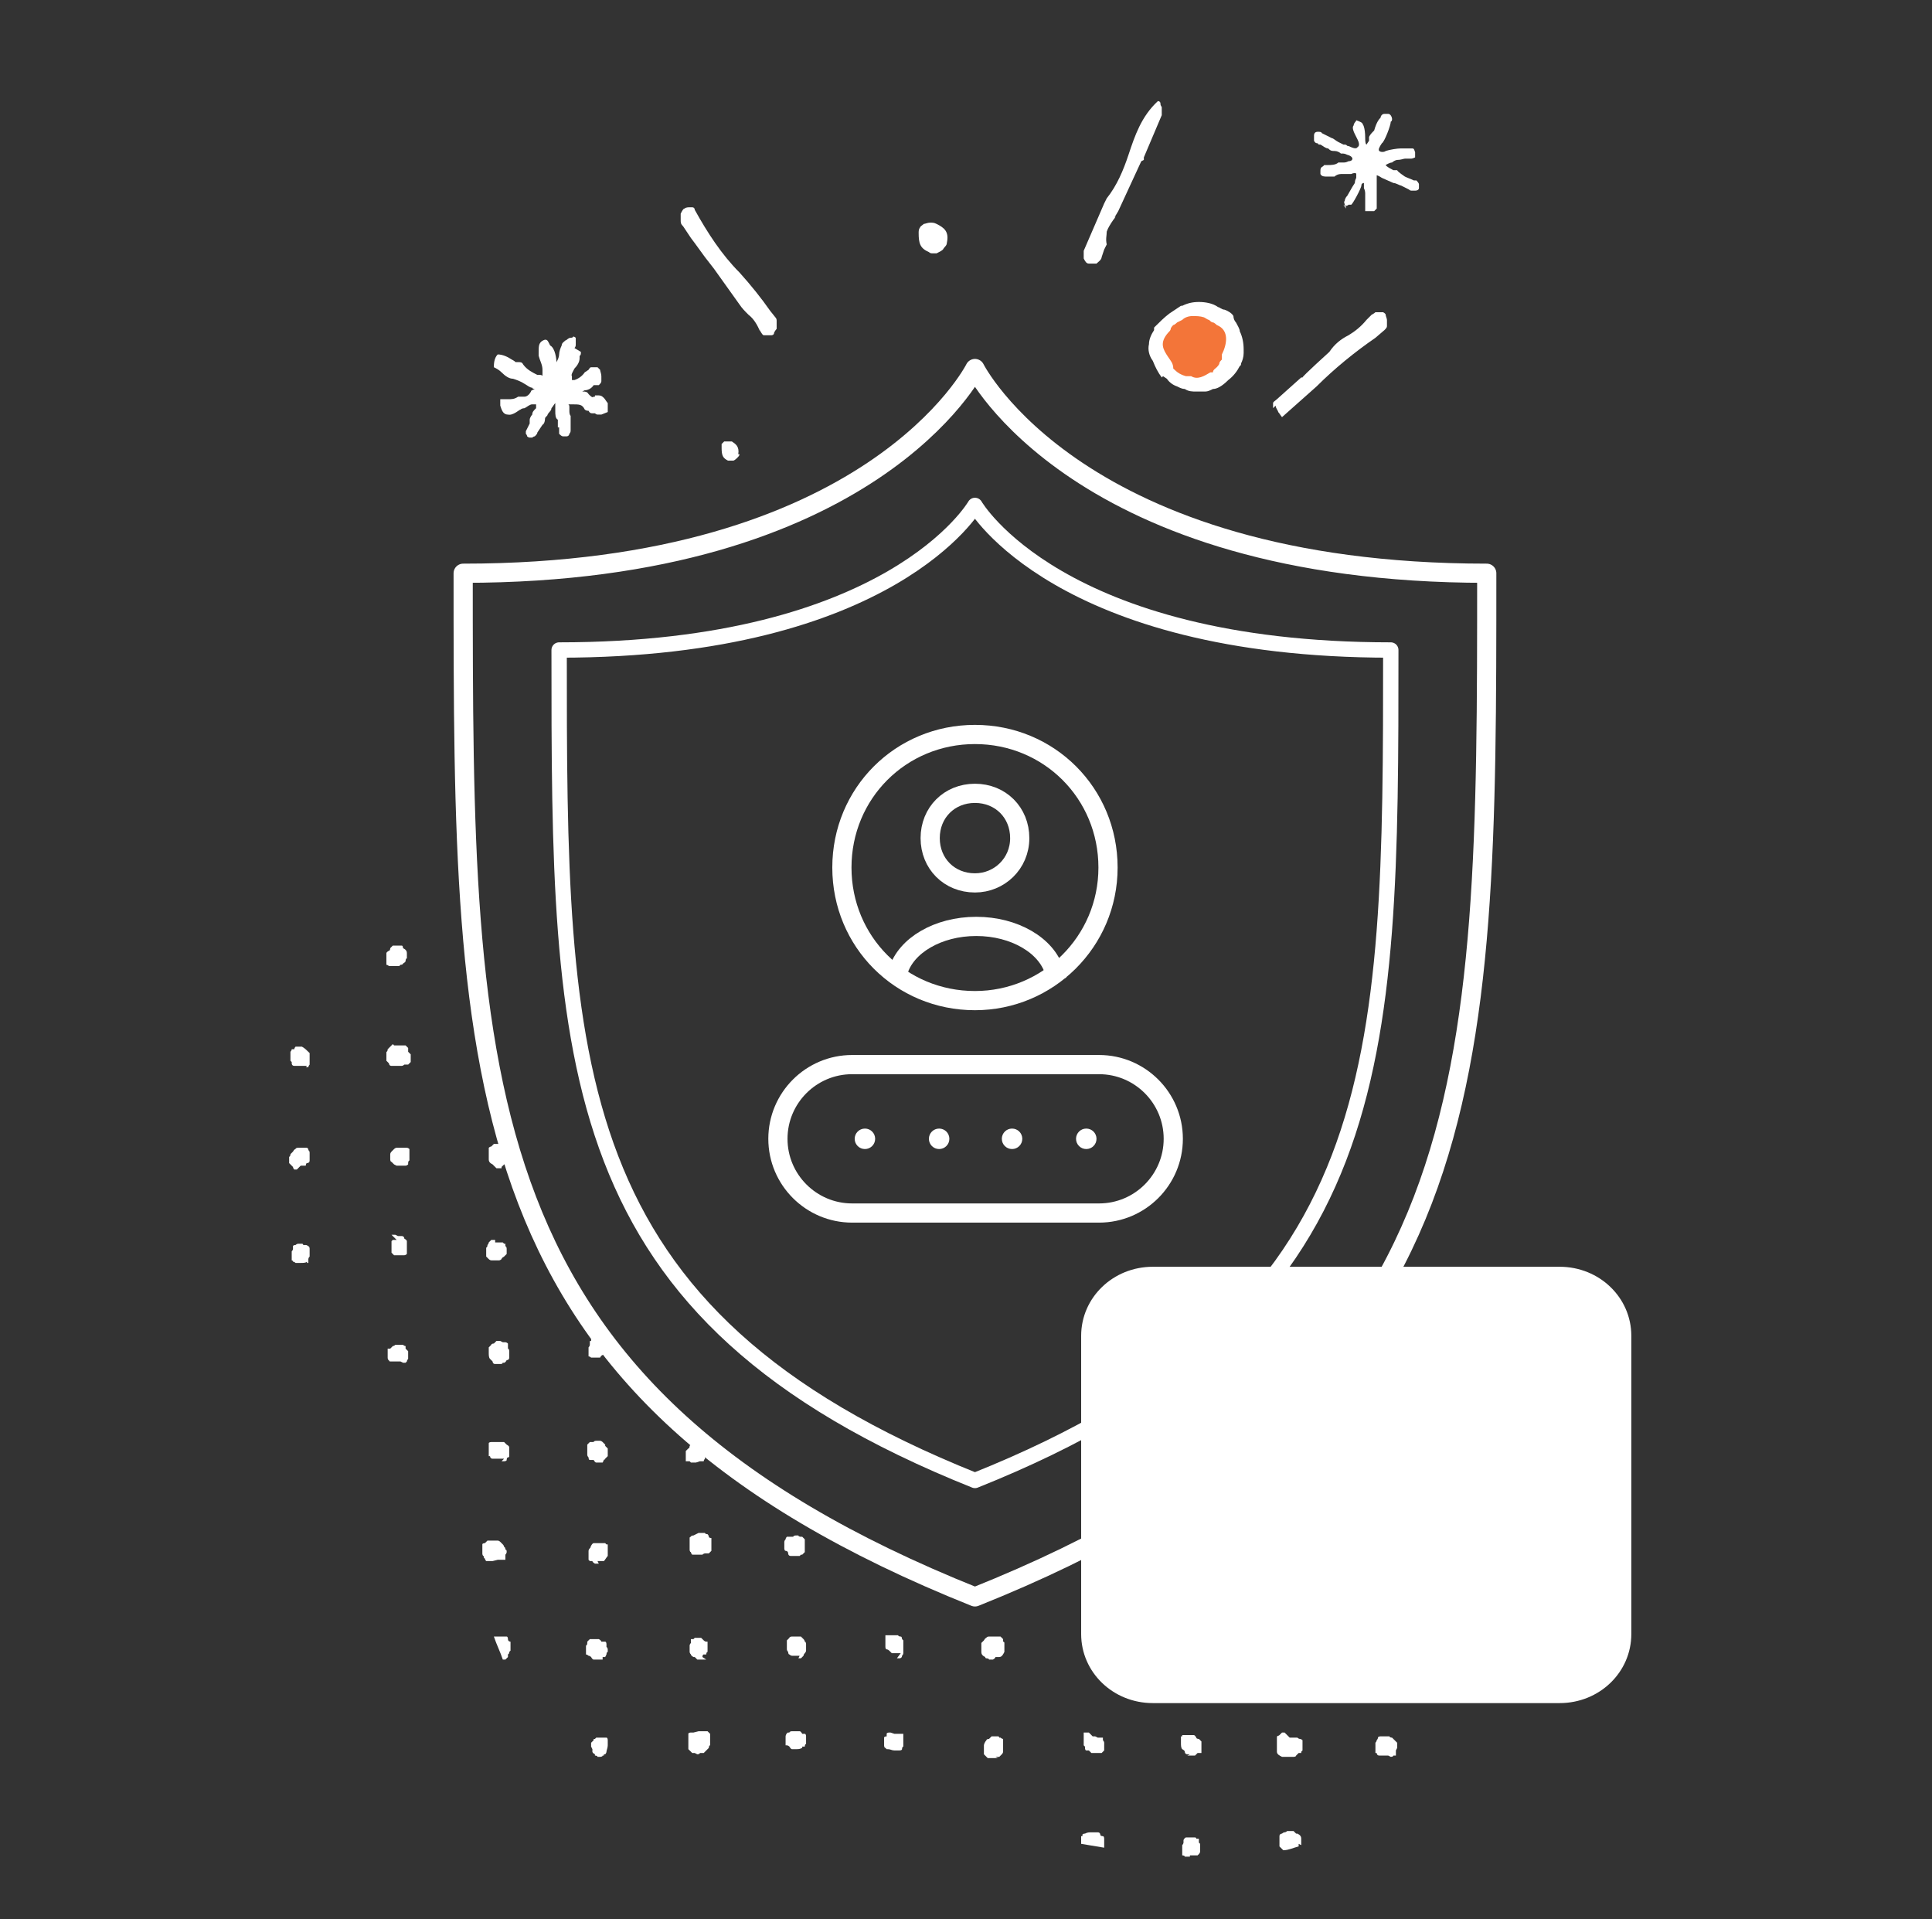 <?xml version="1.0" encoding="UTF-8"?>
<svg id="Layer_1" xmlns="http://www.w3.org/2000/svg" version="1.1" viewBox="0 0 151 150">
  <rect x="0" y="0" width="151" height="150" fill="#333333" stroke="none"/>
  <!-- Generator: Adobe Illustrator 29.8.1, SVG Export Plug-In . SVG Version: 2.1.1 Build 2)  -->
  <defs>
    <style>
      .st0 {
        stroke-linecap: square;
      }

      .st0, .st1, .st2 {
        fill: none;
        stroke: #fff;
        stroke-linejoin: round;
      }

      .st0, .st2 {
        stroke-width: 1.5px;
      }

      .st1 {
        stroke-width: 1.2px;
      }

      .st1, .st2 {
        stroke-linecap: round;
      }

      .st3 {
        fill: #fff;
      }

      .st4 {
        fill: #f37539;
      }
    </style>
  </defs>
  <path class="st3" d="M23.5,91.1c0,0,.2,0,.2,0,0,0,0,0,0,0,0,0,.1,0,.2,0,0,0,0-.2.1-.2,0,0,.2,0,.2-.2,0,0,0-.2,0-.2,0,0,0,0,0,0,0,0,0-.1,0-.2,0,0,0-.1,0-.2,0,0,0,0,0,0,0,0,0-.2-.1-.2,0,0,0,0,0,0,0,0,0,0,0-.1,0,0,0,0,0,0,0,0,0,0-.1-.1,0,0-.2,0-.2,0,0,0-.1,0-.2,0,0,0,0,0,0,0,0,0-.2,0-.3,0,0,0-.2,0-.2.1,0,0-.1,0-.2.2,0,0-.1.1-.2.2,0,0,0,.2-.1.2,0,0,0,.2,0,.3,0,0,0,.1,0,.1,0,0,0,0,0,0,0,0,0,0,0,.1,0,0,0,0,0,0,.1.1.2.2.3.3,0,0,0,0,0,0,0,0,0,.1.1.2,0,0,.1,0,.2,0,0,0,0,0,0,0Z"/>
  <path class="st3" d="M39.2,91.2c0,0,.1-.1.2-.2,0,0,0,0,0,0,0,0,.1,0,.1,0,0,0,.1-.1.1-.2,0,0,0,0,0,0,0,0,.1-.1.1-.2,0,0,0-.1,0-.2,0,0,0,0,0-.1,0,0,0-.1,0-.2,0,0,0,0,0,0,0,0,0,0,0-.1,0,0,0,0,0-.1-.1-.2-.4-.4-.6-.5,0,0-.1,0-.2,0,0,0,0,0,0,0,0,0-.2,0-.3,0,0,0-.1.1-.2.2,0,0-.1,0-.2.1,0,0,0,0,0,.1,0,0,0,0,0,0,0,0,0,.2,0,.2,0,0,0,.2,0,.3,0,0,0,.2,0,.3,0,.2.1.3.3.4,0,0,.1.1.2.2,0,0,0,0,0,0,0,0,0,0,.1.1,0,0,0,0,.1,0,0,0,0,0,.1,0,0,0,0,0,.1,0,0,0,0,0,.1,0Z"/>
  <path class="st3" d="M38.7,96.9c0,0-.2,0-.3,0,0,0-.1.1-.2.2,0,0,0,0,0,0,0,0,0,.1-.1.2,0,0,0,.2-.1.2,0,0,0,0,0,.1,0,0,0,.1,0,.2,0,0,0,.2,0,.3,0,0,0,0,0,0,0,0,0,0,0,.1,0,0,0,0,.1.1,0,0,0,0,0,0,0,0,0,0,0,0,0,0,0,0,.1.1,0,0,.1.1.2.1,0,0,.2,0,.3,0,0,0,.2,0,.3,0,0,0,0,0,0,0,0,0,.1,0,.2-.1,0,0,0-.1.2-.2h0c0,0,.1-.1.2-.2,0,0,0-.1,0-.2,0,0,0,0,0,0,0,0,0,0,0,0,0,0,0-.1,0-.2,0,0,0-.2-.1-.2,0,0,0,0,0-.1,0,0,0,0,0-.1,0,0,0,0-.1,0,0,0,0,0,0,0,0,0,0,0,0,0,0,0,0,0-.1-.1,0,0,0,0-.1,0,0,0,0,0,0,0,0,0-.2,0-.3,0s0,0,0,0c0,0-.2,0-.2,0Z"/>
  <path class="st3" d="M31,96.9c0,0-.2,0-.2,0,0,0,0,0,0,0,0,0-.1,0-.1,0,0,0,0,0,0,0,0,0,0,0-.1.1,0,0,0,.1,0,.2,0,0,0,0,0,0,0,0,0,.1,0,.2,0,0,0,0,0,0,0,0,0,.2,0,.2,0,0,0,0,0,.1,0,0,0,.1,0,.2,0,0,.1.1.2.2,0,0,0,0,0,0,0,0,0,0,0,0,0,0,.1,0,.1,0,0,0,0,0,0,0,0,0,0,0,.1,0,0,0,0,0,0,0,0,0,0,0,.2,0,0,0,.2,0,.2,0,0,0,0,0,.1,0,0,0,0,0,.1,0,0,0,.1,0,.2-.1,0,0,0,0,0,0,0,0,0,0,0,0,0,0,0-.2,0-.2,0,0,0,0,0-.1,0,0,0,0,0,0,0,0,0-.2,0-.2,0,0,0-.2,0-.3,0,0,0,0,0-.1,0,0,0,0,0-.1,0,0,0-.1-.2-.2,0,0,0-.2-.2-.2,0,0-.2,0-.3,0,0,0-.2-.1-.2-.1,0,0-.2,0-.3,0Z"/>
  <path class="st3" d="M31.1,73.9s0,0-.1,0c0,0-.2,0-.3,0,0,0-.1.1-.2.2,0,0,0,.2-.1.2,0,0-.2.1-.2.2,0,0,0,.2,0,.3,0,0,0,.1,0,.2,0,0,0,0,0,0,0,0,0,.2,0,.3,0,0,0,0,0,0,0,0,0,.1,0,.1,0,0,.1,0,.2.1,0,0,.1,0,.2,0,0,0,0,0,0,0,0,0,.2,0,.3,0,0,0,.2,0,.3,0,0,0,0,0,.1-.1,0,0,0,0,0,0,0,0,.2,0,.2-.1,0,0,.2-.1.2-.2,0,0,0-.2.1-.2,0,0,0,0,0,0,0,0,0-.1,0-.2,0,0,0-.1,0-.1,0,0,0,0,0-.1,0-.2-.1-.3-.3-.4,0,0,0,0,0,0,0,0,0-.2-.1-.2,0,0-.2,0-.3,0,0,0-.2,0-.2,0,0,0,0,0-.1,0Z"/>
  <path class="st3" d="M54.2,120c0,0-.2,0-.2.1,0,0,0,0,0,0,0,0-.1,0-.1.1,0,0,0,0,0,.1,0,0,0,0,0,.1,0,0,0,.1,0,.2,0,0,0,.2,0,.2h0c0,.1,0,.2,0,.3,0,0,0,.2.1.2,0,0,0,0,0,0,0,0,0,.1.1.2,0,0,0,0,.1,0,0,0,0,0,0,0,0,0,.1,0,.2,0,0,0,0,0,0,0,0,0,.2,0,.3,0,0,0,0,0,0,0,0,0,.1,0,.2,0,0,0,.1-.1.2-.1,0,0,.2,0,.3,0,0,0,.1-.1.2-.2,0,0,0-.2,0-.3,0,0,0,0,0,0,0,0,0-.1,0-.2,0,0,0-.2,0-.3,0,0,0,0,0-.1,0,0,0,0,0-.1,0,0-.2,0-.2-.1,0,0,0,0,0,0,0,0,0-.1-.1-.2,0,0-.2,0-.2-.1,0,0,0,0-.1,0,0,0,0,0-.1,0,0,0,0,0-.1,0,0,0-.1,0-.2,0Z"/>
  <path class="st3" d="M54.9,129.5c0,0,0-.2.1-.2,0,0,0,0,.1,0,0,0,0,0,.1,0,0,0,0-.2.1-.2,0,0,0,0,0-.1,0,0,0-.1,0-.2,0,0,0-.1,0-.2,0,0,0,0,0-.1,0,0,0-.2,0-.2,0,0,0,0-.1,0,0,0,0,0,0,0,0,0-.1,0-.2-.1,0,0-.1-.1-.2-.2,0,0,0,0-.1,0,0,0,0,0-.1,0s-.1,0-.2,0c0,0,0,0-.1,0,0,0,0,0,0,0,0,0,0,0-.1.1,0,0-.1,0-.2,0,0,0,0,0,0,0,0,0,0,.2,0,.3,0,0-.1.1-.1.2,0,0,0,0,0,.1,0,0,0,0,0,.1,0,0,0,.2,0,.3,0,0,0,.1.1.2,0,0,0,0,0,0,0,0,0,.1.2.2,0,0,0,0,.1,0,0,0,0,0,0,0,0,0,.1.1.2.2,0,0,.2,0,.3,0,0,0,.2,0,.2,0,0,0,.1,0,.2,0,0,0,0,0,0,0Z"/>
  <path class="st3" d="M38.9,121.9s0,0,0,0c0,0,0,0,0,0,0,0,0,0,.1,0,0,0,.2,0,.3,0,0,0,0,0,0,0,0,0,.1,0,.2,0,0,0,0,0,0-.1,0,0,0,0,0,0,0,0,0-.2,0-.3,0,0,0,0,0,0,0,0,.1-.1.1-.2s0-.2-.1-.2c0,0,0-.2-.1-.2,0,0,0-.1-.1-.2,0,0-.1-.1-.2-.2,0,0-.1-.1-.2-.1,0,0-.2,0-.3,0,0,0-.2,0-.2,0,0,0-.2,0-.3,0,0,0-.1.1-.2.2,0,0-.2,0-.2.1,0,0,0,.2,0,.2,0,0,0,.2,0,.3,0,0,0,.1,0,.2,0,0,0,0,0,0,0,0,0,.2.1.2,0,0,0,.2.1.2,0,0,0,0,0,0,0,0,0,.1.1.2,0,0,.1,0,.2,0,0,0,0,0,.1,0,0,0,.1,0,.2,0Z"/>
  <path class="st3" d="M47.1,114.1s0,0,0,0c0,0,.2,0,.2-.1,0,0,.1-.1.2-.2,0,0,0,0,0,0,0,0,0,0,0-.1,0,0,0,0,0-.1,0,0,0,0,0-.1,0,0,0-.2,0-.3,0,0-.1-.1-.2-.2,0,0,0,0,0,0,0,0,0,0,0-.1,0,0-.1-.1-.2-.2,0,0-.1-.1-.2-.1,0,0-.2,0-.3,0,0,0-.2,0-.2.1,0,0-.2,0-.3,0,0,0-.1.1-.2.2,0,0,0,0,0,.2,0,0,0,0,0,0,0,0,0,0,0,.1,0,0,0,0,0,.1,0,0,0,.1,0,.2,0,0,0,0,0,0,0,0,0,0,0,0,0,0,0,.1,0,.2,0,0,0,.1.1.2,0,0,0,0,0,0,0,0,0,.2.1.2,0,0,.2,0,.3,0,0,0,.1.2.2.2,0,0,.2,0,.2,0,0,0,0,0,0,0,0,0,.2,0,.3,0,0,0,0,0,.1-.2Z"/>
  <path class="st3" d="M39.2,106.6s0,0,.1-.1c0,0,0,0,.1,0,0,0,.1,0,.2-.2,0,0,.2,0,.2-.2,0,0,0-.1,0-.2,0,0,0,0,0,0,0,0,0,0,0-.1,0,0,0-.1,0-.2,0,0,0-.2-.1-.2,0,0,0,0,0-.1,0,0,0,0,0-.1,0,0,0,0,0,0,0,0,0-.1,0-.2,0,0-.1-.1-.2-.1,0,0-.2,0-.2,0,0,0-.2-.1-.2-.1,0,0-.2,0-.3,0,0,0-.1.1-.2.2,0,0-.2,0-.2.1,0,0-.1.1-.2.2,0,0,0,.2,0,.2,0,0,0,0,0,.1,0,0,0,0,0,.1,0,.2,0,.4.1.5,0,0,.1.1.2.2,0,0,0,.2.2.2,0,0,.1,0,.2,0,0,0,0,0,0,0,0,0,0,0,.1,0,0,0,0,0,.1,0,0,0,.2,0,.3,0Z"/>
  <path class="st3" d="M39.2,114.2s0,0,0,0c0,0,.1,0,.2,0,0,0,.2,0,.2-.1,0,0,0-.2.1-.2,0,0,0,0,0,0,0,0,.1,0,.1-.1,0,0,0-.1,0-.2,0,0,0,0,0,0,0,0,0,0,0,0,0,0,0-.1,0-.2,0,0,0-.2,0-.3,0,0,0-.1-.2-.2,0,0-.1-.1-.2-.2,0,0,0,0-.1,0,0,0-.1,0-.2,0,0,0-.1,0-.2,0,0,0,0,0,0,0,0,0-.2,0-.3,0,0,0,0,0,0,0,0,0-.1,0-.2,0,0,0-.2,0-.2.1,0,0,0,0,0,0,0,0,0,0,0,.1,0,0,0,0,0,.1,0,0,0,0,0,.1,0,0,0,.2,0,.2,0,0,0,0,0,.1,0,0,0,0,0,.1,0,0,0,.2,0,.3,0,0,0,0,.1,0,0,0,0,0,0,0,0,0,0,.2.2.2,0,0,.1,0,.2,0,0,0,0,0,.1,0,0,0,.2,0,.3,0,0,0,.2,0,.3,0Z"/>
  <path class="st3" d="M77.6,129.7c0,0,.2-.1.2-.2,0,0,.2,0,.3,0,.2,0,.3-.2.4-.4,0,0,0-.1,0-.2,0,0,0,0,0,0,0,0,0,0,0,0,0,0,0-.1,0-.2,0,0,0-.2,0-.3,0,0,0-.1-.1-.1,0,0,0,0,0,0,0,0,0,0,0,0,0,0,0-.1,0-.2,0,0-.1-.1-.2-.2,0,0-.2,0-.3,0,0,0-.1,0-.2,0,0,0,0,0-.1,0,0,0-.2,0-.3,0,0,0-.2,0-.2.1,0,0,0,0,0,0,0,0-.1,0-.2.2,0,0-.1.1-.2.2,0,0,0,.1,0,.2,0,0,0,0,0,0,0,0,0,.2,0,.2,0,0,0,.2,0,.3,0,.2.1.3.3.4,0,0,0,0,0,0,0,0,0,.1.1.1,0,0,.2,0,.2.1,0,0,.2,0,.3,0Z"/>
  <path class="st3" d="M70.1,129.6c0,0,.2,0,.2,0,0,0,.2,0,.2-.2,0,0,0,0,0,0,0,0,.1-.1.1-.2,0,0,0-.2,0-.3,0,0,0-.2,0-.3,0,0,0-.1,0-.2,0,0,0,0,0,0,0,0,0-.2,0-.2,0,0,0,0-.1-.1,0,0,0,0,0,0,0,0,0-.2-.1-.2,0,0-.2,0-.2-.1,0,0-.2,0-.3,0,0,0,0,0-.1,0,0,0,0,0-.1,0,0,0,0,0-.1,0,0,0,0,0-.1,0,0,0-.2,0-.3,0,0,0,0,0,0,.1,0,0,0,0,0,.1,0,0,0,.2,0,.2,0,0,0,.2,0,.2,0,0,0,.2,0,.3,0,0,0,.2.1.2h0s0,0,0,0c0,0,.1,0,.2.1,0,0,.1.1.2.2,0,0,.1,0,.2,0,0,0,0,0,0,0,0,0,0,0,.1,0,0,0,0,0,.1,0,0,0,.2,0,.3,0Z"/>
  <path class="st3" d="M85.1,135.4c0,0-.2,0-.2,0,0,0,0,0,0,0,0,0-.1,0-.2,0,0,0,0,0,0,.2,0,0,0,0,0,0,0,0,0,0,0,.1,0,0,0,0,0,.1,0,0,0,.2,0,.3s0,.2,0,.3c0,0,0,0,.1.1,0,0,0,0,0,.1,0,0,0,.2.1.2,0,0,.2,0,.2,0,0,0,0,0,0,0h0c0,0,.1.1.2.2,0,0,0,0,.1,0,0,0,0,0,.1,0,0,0,.1,0,.2,0,0,0,0,0,0,0,0,0,0,0,0,0,0,0,.1,0,.2,0,0,0,0,0,.1,0,0,0,0,0,.1,0,0,0,.1-.1.2-.2,0,0,0-.2,0-.2,0,0,0,0,0-.1,0,0,0,0,0-.1,0,0,0,0,0,0,0,0,0-.1,0-.2,0,0,0-.1-.1-.2,0,0,0,0,0,0,0,0,0-.2,0-.2,0,0-.2,0-.2,0,0,0,0,0,0,0,0,0,0,0,0,0,0,0-.1,0-.2,0,0,0-.2-.1-.2-.1,0,0-.1,0-.2,0,0,0,0,0,0,0Z"/>
  <path class="st3" d="M69.6,135.4s0,0,0,0c0,0,0,0-.1,0,0,0-.2,0-.2.1,0,0,0,.1,0,.2h0c0,0,0,0,0,0,0,0-.2,0-.2.1,0,0,0,.2,0,.3s0,0,0,0c0,0,0,.2,0,.3,0,0,0,.2.1.2,0,0,0,0,.1.1,0,0,0,0,0,0,0,0,0,0,.1,0,0,0,0,0,0,0,.2,0,.3.1.5.1,0,0,.2,0,.2,0,0,0,0,0,.1,0,0,0,0,0,.1,0,0,0,.2,0,.2-.1,0,0,0-.2.1-.2,0,0,0-.2,0-.2,0,0,0-.1,0-.2,0,0,0,0,0,0s0,0,0,0c0,0,0-.1,0-.2,0,0,0-.2,0-.3,0,0,0,0,0,0,0,0,0,0,0-.1,0,0,0,0-.1,0,0,0,0,0,0,0,0,0-.2,0-.2,0,0,0-.1,0-.2,0,0,0,0,0,0,0,0,0-.2,0-.2,0Z"/>
  <path class="st3" d="M108.7,137.3c0,0,.2,0,.2-.1,0,0,0,0,0,0,0,0,.1,0,.2,0,0,0,0-.1,0-.2,0,0,0,0,0,0,0,0,0-.2,0-.2,0,0,.1-.2.1-.2,0,0,0,0,0,0,0,0,0-.1,0-.2,0,0,0,0,0,0,0,0,0-.1,0-.2,0,0-.1-.1-.2-.2,0,0-.1-.1-.2-.2,0,0-.2,0-.2-.1,0,0-.2,0-.3,0,0,0-.1,0-.2,0,0,0,0,0,0,0,0,0-.1,0-.2,0,0,0,0,0,0,0,0,0-.2,0-.2.1,0,0,0,.1-.1.2,0,0,0,.1-.1.2,0,0,0,0,0,0,0,0,0,.1,0,.2,0,0,0,.2,0,.3,0,0,0,.2,0,.3,0,0,0,0,.1,0,0,0,0,0,0,0,0,0,0,.2.2.2,0,0,0,0,.1,0,0,0,0,0,.1,0,0,0,.2,0,.3,0,0,0,.1,0,.2,0,0,0,0,0,0,0Z"/>
  <path class="st3" d="M100.4,135.4c0,0-.1,0-.2,0,0,0-.1.1-.2.2s-.2,0-.2.2c0,0,0,.2,0,.3,0,0,0,.2,0,.3s0,.2,0,.3c0,0,0,0,0,0,0,0,0,.1,0,.2,0,.2.2.3.4.4,0,0,.2,0,.3,0,0,0,.2,0,.3,0,0,0,.2,0,.3,0,0,0,.2,0,.2-.1,0,0,.1-.1.2-.2,0,0,0,0,0,0,0,0,.1,0,.2,0,0,0,0,0,0-.1,0,0,0,0,.1-.1,0,0,0-.2,0-.3,0,0,0,0,0-.1,0,0,0,0,0-.1,0,0,0-.1,0-.2,0,0,0,0,0,0,0,0,0,0,0,0,0,0,0,0,0-.1,0,0-.1-.1-.2-.1h0c0,0-.1,0-.2-.1,0,0-.2,0-.3,0,0,0-.2,0-.3,0,0,0,0,0,0,0Z"/>
  <path class="st3" d="M24,98.8s0,0,0-.1c0,0,0,0,.1,0,0,0,0-.2,0-.3,0,0,0-.1.1-.2,0,0,0-.2,0-.2,0,0,0,0,0-.1,0,0,0,0,0-.1,0,0,0,0,0-.1,0,0,0,0,0-.1,0,0,0-.2-.1-.2,0,0,0,0,0,0,0,0-.1-.1-.2-.1,0,0-.1,0-.2,0,0,0,0,0,0,0,0,0,0,0,0,0,0,0,0-.1-.1-.1,0,0-.2,0-.3,0,0,0-.1,0-.2.1,0,0,0,0,0,0,0,0-.2,0-.2.1,0,0,0,.1,0,.2,0,0,0,0,0,0,0,0,0,.1-.1.2,0,0,0,0,0,.1,0,0,0,0,0,.1,0,0,0,.1,0,.2,0,0,0,0,0,0,0,0,0,.2,0,.3,0,0,0,0,0,0,0,0,.1,0,.1.1,0,0,.1,0,.2.1,0,0,0,0,.1,0,0,0,0,0,0,0,0,0,.2,0,.3,0,.2,0,.4,0,.5-.1Z"/>
  <path class="st3" d="M23.9,83.4s0,0,0,0c0,0,0,0,0,0,0,0,.1,0,.2,0,0,0,0-.1.1-.2,0,0,0,0,0,0,0,0,0-.2,0-.2,0,0,0-.1,0-.2,0,0,0,0,0,0,0,0,0-.2,0-.3,0,0,0,0,0-.1,0,0,0,0,0-.1-.2-.2-.4-.4-.6-.5,0,0-.2,0-.3,0s0,0,0,0c0,0-.2,0-.2,0,0,0-.1.1-.1.2,0,0,0,0,0,0,0,0,0,0,0,0,0,0-.1,0-.2,0,0,0,0,.1-.1.2,0,0,0,0,0,0,0,0,0,.2,0,.2,0,0,0,.2,0,.3,0,0,0,0,0,.1,0,0,0,0,0,.1,0,0,0,0,.1.1,0,0,0,0,0,0,0,0,0,0,0,0,0,0,0,.1,0,.1,0,0,0,.2.2.2,0,0,.2,0,.3,0,0,0,.2,0,.3,0,0,0,.2,0,.3,0,0,0,.1,0,.1,0Z"/>
  <path class="st3" d="M31.5,91.1c0,0,.1,0,.2,0,0,0,0,0,0,0,0,0,0,0,0,0,0,0,.1,0,.2-.1,0,0,0,0,0-.1,0,0,0,0,0,0,0,0,0-.2.1-.2,0,0,0-.2,0-.3,0,0,0-.2,0-.3,0,0,0,0,0-.1,0,0,0,0,0-.1,0,0,0,0,0,0,0,0,0,0,0-.1,0,0-.1-.1-.2-.1,0,0,0,0-.1,0,0,0,0,0-.1,0,0,0,0,0-.1,0,0,0,0,0-.1,0,0,0-.2,0-.2,0,0,0,0,0-.1,0,0,0,0,0-.1,0,0,0-.1,0-.2.1,0,0-.1.1-.2.2,0,0-.1.1-.1.2,0,0,0,0,0,0,0,0,0,.1,0,.2,0,0,0,0,0,.1,0,0,0,0,0,.1,0,0,0,.2.1.2,0,0,.1.1.2.2,0,0,0,0,0,0,0,0,0,0,.2.1,0,0,.1,0,.2,0,0,0,.2,0,.3,0,0,0,.1,0,.2,0,0,0,0,0,0,0Z"/>
  <path class="st3" d="M30.7,81.6c0,0-.1.1-.2.2,0,0-.1.1-.2.2,0,0,0,.2-.1.2,0,0,0,.2,0,.3,0,0,0,.1,0,.2,0,0,0,0,0,0,0,0,0,0,0,0,0,0,0,.1,0,.2,0,0,.1.1.2.2,0,0,0,.2.2.2,0,0,.2,0,.3,0,0,0,.2,0,.3,0,0,0,0,0,.1,0,0,0,0,0,.1,0,0,0,.1,0,.2-.1,0,0,.2,0,.3,0,0,0,.1-.1.2-.2,0,0,0,0,0-.1,0,0,0,0,0-.1,0,0,0,0,0-.1,0,0,0,0,0-.1,0,0,0,0,0-.1,0,0,0,0,0-.1,0,0-.1-.1-.2-.2,0,0,0-.2,0-.3,0,0-.1-.1-.2-.2,0,0-.1,0-.2,0,0,0,0,0,0,0,0,0,0,0-.1,0,0,0,0,0-.1,0,0,0-.2,0-.3,0,0,0-.2,0-.2,0Z"/>
  <path class="st3" d="M46.7,122c0,0,.1,0,.1,0,0,0,0,0,0,0,0,0,0,0,.1,0,0,0,.1,0,.2,0,0,0,0,0,0,0,0,0,0,0,.1,0,.1-.1.2-.3.3-.4,0,0,0-.2,0-.3,0,0,0-.2,0-.3,0,0,0-.1,0-.2,0,0,0,0,0-.1,0,0,0,0-.1,0,0,0,0,0,0,0,0,0,0,0,0,0,0,0,0,0-.1-.1,0,0,0,0-.1,0,0,0,0,0-.1,0,0,0-.1,0-.2,0,0,0,0,0-.1,0,0,0-.2,0-.3,0,0,0,0,0,0,0,0,0,0,0-.1,0,0,0-.1,0-.2.2s0,.1-.1.2c0,0-.1.1-.1.2,0,0,0,0,0,0,0,0,0,.1,0,.2,0,0,0,.2,0,.3,0,0,0,0,0,0,0,0,0,.1,0,.2,0,0,0,0,.1.1,0,0,0,0,0,0,0,0,.1,0,.2,0,0,0,0,0,0,0,0,0,0,0,0,0,0,0,0,.1.2.2,0,0,.2,0,.3,0Z"/>
  <path class="st3" d="M47.1,129.5s0,0,.1,0c0,0,0,0,0,0,0,0,0,0,.1,0,0,0,0,0,.1-.2,0,0,0,0,0,0,0,0,0-.2.1-.2,0,0,0-.1,0-.2,0,0,0,0,0,0,0,0,0-.1-.1-.2,0,0,0,0,0,0h0c0,0,0-.2,0-.2,0,0,0-.2-.1-.2,0,0-.2,0-.3,0,0,0,0,0,0,0,0,0,0-.1-.2-.2,0,0-.2,0-.3,0,0,0,0,0-.1,0,0,0,0,0-.1,0,0,0-.2,0-.2,0s-.1.1-.2.2c0,0,0,0,0,.1,0,0,0,0,0,0,0,0,0,.2-.1.2,0,0,0,.2,0,.3,0,0,0,.2,0,.2,0,0,0,0,0,.1,0,0,0,0,0,.1,0,0,.1,0,.2.1,0,0,0,0,0,0,0,0,.1,0,.2.1h0c0,0,.1.2.2.2,0,0,.2,0,.3,0,0,0,.2,0,.3,0,0,0,0,0,.1,0Z"/>
  <path class="st3" d="M54.7,114.2s0,0,.1,0c0,0,0,0,.1,0,0,0,0,0,0,0,0,0,0,0,.1,0,0,0,0-.1.1-.2,0,0,0-.2,0-.2,0,0,0,0,0-.1,0,0,0,0,0-.1,0,0,0-.1,0-.2,0,0,0,0,0,0,0,0,0-.2,0-.2,0,0,0,0,0-.1,0,0,0,0,0-.1,0,0,0,0,0,0,0,0,0,0-.1-.1,0,0-.2,0-.3,0,0,0-.2,0-.2,0,0,0-.2,0-.3,0,0,0,0,0,0,0,0,0-.1,0-.2,0,0,0,0,0-.1.1,0,0,0,0,0,0,0,0,0,.2-.1.2,0,0-.1.1-.2.2,0,0,0,.1,0,.2,0,0,0,0,0,0s0,0,0,0c0,0,0,.1,0,.2,0,0,0,.2,0,.2,0,0,0,0,0,0,0,0,0,.1,0,.2,0,0,.2,0,.2,0,0,0,0,0,.1,0,0,0,0,0,.1.1,0,0,.1,0,.2,0,0,0,0,0,0,0s0,0,0,0c0,0,.1,0,.2,0Z"/>
  <path class="st3" d="M46.6,104.6c0,0-.1,0-.2,0,0,0-.2,0-.2.1,0,0,0,0,0,.1,0,0,0,0-.1,0,0,0,0,.2,0,.3,0,0,0,0,0,0,0,0,0,.1-.1.2,0,0,0,.1,0,.2,0,0,0,0,0,0,0,0,0,.2,0,.2,0,0,0,.2,0,.2,0,0,0,0,0,.1,0,0,0,0,0,0,0,0,.1,0,.2.1,0,0,0,0,.1,0,0,0,0,0,0,0,0,0,.2,0,.2,0,0,0,.1,0,.2,0,0,0,0,0,0,0,0,0,0,0,0,0,0,0,.2,0,.2,0,0,0,.1-.2.2-.2,0,0,0,0,0,0,0,0,0,0,.1-.1,0,0,0-.1,0-.2,0,0,0,0,0,0,0,0,0-.2,0-.2,0,0,0-.2,0-.3,0,0,0-.1,0-.2,0,0,0,0,0,0,0,0,0,0,0,0,0,0,0,0,0,0,0,0,0-.2-.2-.2,0,0,0,0-.1,0,0,0,0,0-.1,0,0,0,0,0-.1,0,0,0,0,0-.1,0,0,0,0,0,0,0Z"/>
  <path class="st3" d="M31.5,106.5s0,0,.1,0c0,0,0,0,.1,0,0,0,0,0,.1-.1,0,0,0,0,0,0,0,0,0-.1.1-.2,0,0,0,0,0-.1,0,0,0,0,0,0,0,0,0-.1,0-.2,0,0,0,0,0,0,0,0,0-.2,0-.3,0,0-.1-.1-.2-.2,0,0,0,0,0,0,0,0,0-.2,0-.2,0,0-.1,0-.2-.1,0,0-.1,0-.2,0,0,0,0,0,0,0,0,0,0,0,0,0,0,0-.1,0-.2,0,0,0-.1,0-.2,0,0,0,0,0,0,0,0,0-.1.1-.2.1,0,0-.1.1-.2.2,0,0,0,0,0,0,0,0-.1,0-.2,0,0,0,0,.1,0,.2,0,0,0,0,0,0,0,0,0,0,0,0,0,0,0,0,0,.2,0,0,0,.2,0,.3,0,0,0,.2.1.2,0,0,0,0,0,0,0,0,0,.1.1.1,0,0,0,0,.1,0,0,0,0,0,0,0,0,0,.1,0,.2,0,0,0,0,0,0,0,0,0,.1,0,.2,0,0,0,0,0,0,0h0c0,0,.2,0,.3,0Z"/>
  <path class="st3" d="M61.9,120.1c0,0-.1,0-.2,0,0,0,0,0,0,0,0,0,0,0,0,0,0,0-.1,0-.2,0,0,0-.1.1-.1.2,0,0-.1.1-.1.2,0,0,0,0,0,.1,0,0,0,0,0,.1,0,0,0,0,0,.1,0,0,0,.1,0,.2,0,0,0,.2.1.2,0,0,.2,0,.2.2,0,0,0,.2.2.2,0,0,.1,0,.2,0,0,0,0,0,0,0,0,0,0,0,.1,0,0,0,0,0,.1,0,0,0,.2,0,.3,0,0,0,0,0,.1-.1,0,0,0,0,0,0,0,0,0,0,0,0,0,0,0,0,.1,0,0,0,.1-.1.2-.2,0,0,0,0,0,0,0,0,0-.1,0-.2,0,0,0-.2,0-.3,0,0,0-.1,0-.2,0,0,0,0,0,0,0,0,0-.2,0-.3,0,0-.1-.1-.2-.2,0,0,0,0-.1,0,0,0,0,0,0,0,0,0-.2,0-.2-.1,0,0,0,0,0,0,0,0-.1,0-.2,0,0,0-.2,0-.2.1Z"/>
  <path class="st3" d="M62.4,129.6s0,0,.1,0c0,0,0,0,.1,0,0,0,.1-.1.2-.2,0,0,0-.1.1-.2,0,0,.1-.1.1-.2,0,0,0,0,0-.1,0,0,0,0,0-.1,0,0,0-.2,0-.3,0,0,0-.2-.1-.2,0,0,0,0,0,0,0,0,0-.1-.1-.2,0,0-.1-.1-.2-.2,0,0-.2,0-.2,0,0,0,0,0,0,0,0,0-.1,0-.2,0,0,0-.1,0-.2,0,0,0,0,0,0,0,0,0,0,0-.1,0,0,0,0,0,0,0,0,0-.2,0-.2.1,0,0-.1.1-.2.2,0,0,0,0,0,0,0,0,0,.1,0,.2,0,0,0,0,0,.1,0,0,0,0,0,.1,0,0,0,.2,0,.3,0,0,0,0,0,0,0,0,0,.1.1.2,0,0,0,.2.1.2,0,0,.1.1.2.1,0,0,0,0,.1,0,0,0,0,0,0,0,0,0,0,0,.1,0,0,0,0,0,.2,0,0,0,.1,0,.2,0,0,0,0,0,0,0Z"/>
  <path class="st3" d="M54.2,135.4c0,0-.2,0-.2,0,0,0-.2,0-.2.1,0,0,0,.2,0,.3,0,0,0,0,0,.1,0,0,0,0,0,.1,0,0,0,0,0,0,0,0,0,.2,0,.2,0,0,0,.1,0,.2,0,0,0,0,0,0,0,0,0,.2,0,.3,0,0,0,0,.1.1,0,0,0,0,0,0,0,0,.1.1.2.2,0,0,.2,0,.2,0,0,0,0,0,0,0,0,0,.2.1.2.1s.2,0,.2-.1c0,0,.2,0,.3,0,0,0,.1-.1.2-.2,0,0,.1-.1.2-.2,0,0,0-.2.1-.2,0,0,0-.2,0-.3,0,0,0-.2,0-.3,0,0,0-.2,0-.3,0,0-.1-.1-.2-.2,0,0,0,0-.1,0,0,0,0,0,0,0,0,0,0,0,0,0,0,0,0,0-.1,0,0,0-.2,0-.3,0,0,0-.1,0-.2,0,0,0,0,0,0,0Z"/>
  <path class="st3" d="M46.9,137.2h0c0,0,.2,0,.3,0,0,0,0,0,0-.1,0,0,0,0,.1,0,0,0,.1-.1.1-.2,0-.1.1-.3.1-.5,0,0,0-.2,0-.2,0,0,0,0,0,0,0,0,0-.2,0-.2,0,0,0-.2-.1-.2,0,0,0,0-.2,0,0,0,0,0,0,0,0,0,0,0-.1,0,0,0,0,0,0,0,0,0-.2,0-.3,0,0,0,0,0,0,0,0,0-.1,0-.2,0,0,0,0,0-.1.1,0,0,0,0,0,0,0,0,0,0,0,0,0,0,0,0-.1,0,0,0,0,0,0,.1,0,0,0,0,0,0,0,0-.1.1-.2.2,0,0,0,.2,0,.3,0,0,.1.2.1.2,0,0,0,.2,0,.2,0,0,0,.1.2.2,0,0,0,0,0,0,0,0,0,0,0,.1,0,0,.2,0,.2.1,0,0,0,0,.1,0,0,0,0,0,.1,0,0,0,.2,0,.2-.1Z"/>
  <path class="st3" d="M77.8,137.3c0,0,.2,0,.3,0,0,0,.1-.1.2-.2,0,0,.1-.1.1-.2,0,0,0,0,0,0,0,0,0,0,0-.2,0,0,0-.2,0-.2,0,0,0-.2,0-.3,0,0,0-.2,0-.3,0,0,0,0,0,0,0,0-.1,0-.2-.1,0,0,0,0-.1,0,0,0,0,0,0,0,0,0,0,0,0,0,0,0,0-.1-.1-.1,0,0-.2,0-.3,0,0,0-.1,0-.2,0,0,0,0,0,0,0,0,0-.1.1-.2.2,0,0,0,0,0,0h0c0,0-.2,0-.2.1-.1.1-.2.3-.2.4,0,0,0,.2,0,.2,0,0,0,.1,0,.2,0,0,0,0,0,0,0,0,0,.2,0,.3,0,0,.1.1.2.2,0,0,0,0,0,0,0,0,0,0,.1.1,0,0,.2,0,.2,0,0,0,0,0,.1,0,0,0,.1,0,.2,0,0,0,.2,0,.3,0Z"/>
  <path class="st3" d="M61.9,135.3c0,0-.2,0-.2.1,0,0,0,0,0,0,0,0-.1,0-.1,0-.1,0-.2.2-.2.3,0,.1,0,.3,0,.4,0,0,0,.1,0,.2,0,0,0,0,0,0,0,0,0,0,0,0,0,0,0,.1,0,.1,0,0,0,0,.1,0,0,0,0,0,0,0,0,0,.1,0,.2.1,0,0,.1.2.2.2,0,0,.1,0,.2,0,0,0,0,0,.1,0,.2,0,.3,0,.5-.1,0,0,0,0,0-.1,0,0,0,0,0,0,0,0,0,0,0,0,0,0,.1,0,.2,0,0,0,0-.2.1-.2,0,0,0,0,0-.1,0,0,0,0,0-.2,0,0,0-.1,0-.2,0,0,0,0,0,0,0,0,0,0,0,0,0,0,0,0,0-.1,0,0,0-.2-.1-.2,0,0-.1,0-.2,0,0,0,0,0,0,0,0,0-.1-.2-.2-.2,0,0,0,0-.1,0,0,0,0,0-.1,0,0,0-.2,0-.3,0Z"/>
  <path class="st3" d="M92.8,137.2c0,0,.2,0,.3,0,0,0,.2,0,.3,0,0,0,.1-.1.2-.2,0,0,.2,0,.3,0,0,0,0-.1,0-.2,0,0,0,0,0,0,0,0,0-.2,0-.2,0,0,0,0,0-.1,0,0,0,0,0-.1,0,0,0,0,0,0,0,0,0-.1,0-.1,0,0,0,0,0,0,0,0,0-.1,0-.2,0,0-.1-.1-.2-.2,0,0-.2,0-.2-.1,0,0-.1-.2-.2-.2,0,0-.1,0-.2,0,0,0,0,0-.1,0,0,0-.1,0-.2,0,0,0,0,0-.1,0,0,0-.2,0-.3,0,0,0,0,0,0,.1,0,0,0,0,0,0,0,0,0,0,0,0,0,0-.1,0-.1,0,0,0,0,.2,0,.3,0,0,0,0,0,0,0,0,0,.1,0,.2,0,.2,0,.4.1.5,0,0,.2.1.2.2,0,0,0,.2.2.2,0,0,.1,0,.2,0,0,0,0,0,0,0Z"/>
  <path class="st3" d="M93,145s0,0,0,0c0,0,.2,0,.3,0,0,0,.2,0,.3,0,0,0,0,0,.1-.1,0,0,0,0,0,0,0,0,.1-.1.1-.2,0,0,0,0,0-.1,0,0,0,0,0-.1,0,0,0-.2,0-.2,0,0,0-.1,0-.2,0,0,0,0,0,0,0,0,0,0-.1-.1,0,0,0,0,0,0,0,0,0-.2,0-.3,0,0,0,0,0,0,0,0-.1,0-.2,0,0,0,0,0,0,0,0,0,0-.1-.1-.1,0,0-.1,0-.2,0,0,0,0,0,0,0,0,0-.2,0-.3,0,0,0,0,0,0,0,0,0-.1,0-.2,0,0,0-.1,0-.2.2,0,0,0,.1,0,.2,0,0,0,0,0,0,0,0,0,.1-.1.2,0,0,0,0,0,0,0,0,0,.1,0,.2,0,0,0,.1,0,.1,0,0,0,0,0,.1,0,0,0,.1,0,.2,0,0,0,0,0,0,0,0,0,0,0,0,0,0,0,.2,0,.2,0,0,.2,0,.2.1,0,0,0,0,0,0,0,0,.1,0,.2,0,0,0,.1,0,.2,0,0,0,0,0,0,0Z"/>
  <path class="st3" d="M101.7,144.2c0,0,0-.2,0-.2,0,0,0-.2,0-.3,0-.2-.1-.3-.3-.4,0,0,0,0-.1,0,0,0,0,0,0,0,0,0-.1-.1-.2-.2,0,0-.1,0-.1,0,0,0,0,0-.1,0,0,0-.2,0-.3,0,0,0-.1.1-.2.1,0,0,0,0,0,0,0,0-.1,0-.2.1,0,0-.2,0-.2.2,0,0,0,0,0,.1,0,0,0,0,0,.1,0,0,0,0,0,.1,0,0,0,0,0,.1,0,0,0,.1,0,.2,0,0,0,0,0,0,0,0,0,.2,0,.2,0,0,0,0,.1.1,0,0,0,0,0,0,0,0,.1.1.2.2,0,0,0,0,0,0,.4,0,.8-.2,1.2-.3,0,0,0,0,0,0,0,0,0-.2,0-.2Z"/>
  <path class="st3" d="M39.7,129.3s0,0,0,0c0,0,0,0,.1-.1,0,0,0,0,0-.1,0,0,0,0,.1-.1,0,0,0-.2,0-.3,0,0,0,0,0,0,0,0,0-.1,0-.2,0,0,0,0,0,0,0,0,0-.1,0-.2,0,0-.2,0-.2-.2,0,0,0,0,0,0,0,0,0-.2-.1-.2,0,0-.2,0-.3,0,0,0-.1,0-.2,0,0,0,0,0-.1,0,0,0-.2,0-.3,0,0,0,0,0-.1,0,0,0,0,0,0,0,.2.6.5,1.2.7,1.8,0,0,.2,0,.2,0,0,0,.1-.1.2-.2Z"/>
  <path class="st3" d="M86.3,144.2c0,0,0-.1,0-.2,0,0,0-.2,0-.3,0,0,0-.2-.1-.2,0,0-.2,0-.2-.1,0,0,0-.2-.2-.2,0,0,0,0-.1,0,0,0,0,0-.1,0,0,0-.1,0-.2,0,0,0,0,0-.1,0-.2,0-.3,0-.5.1,0,0-.2,0-.2.1,0,0,0,0,0,.1,0,0,0,0-.1,0,0,0,0,.2,0,.3h0s0,0,0,0c0,0,0,.1,0,.2,0,0,0,0,0,.1.6.1,1.2.2,1.8.3,0,0,0-.1,0-.2,0,0,0,0,0,0Z"/>
  <path class="st2" d="M76.2,28.8s-8,16-40,16c0,40,0,64,40,80,40-16,40-40,40-80-32,0-40-16-40-16Z"/>
  <path class="st1" d="M76.2,39.5s-6.5,11.3-32.5,11.3c0,32.5,0,51.9,32.5,64.9,32.5-13,32.5-32.5,32.5-64.9-26,0-32.5-11.3-32.5-11.3Z"/>
  <circle class="st3" cx="67.6" cy="89" r=".8"/>
  <circle class="st3" cx="73.4" cy="89" r=".8"/>
  <circle class="st3" cx="79.1" cy="89" r=".8"/>
  <circle class="st3" cx="84.9" cy="89" r=".8"/>
  <path class="st2" d="M66.6,83.2h19.3c3.2,0,5.8,2.6,5.8,5.8h0c0,3.2-2.6,5.8-5.8,5.8h-19.3c-3.2,0-5.8-2.6-5.8-5.8h0c0-3.2,2.6-5.8,5.8-5.8Z"/>
  <path class="st2" d="M76.2,78.2c5.7,0,10.4-4.6,10.4-10.4s-4.6-10.4-10.4-10.4-10.4,4.6-10.4,10.4,4.6,10.4,10.4,10.4Z"/>
  <path class="st0" d="M70.2,75.9c.6-2,3.1-3.5,6.1-3.5s5.5,1.5,6.1,3.5"/>
  <path class="st2" d="M76.2,69c1.9,0,3.5-1.5,3.5-3.5s-1.5-3.5-3.5-3.5-3.5,1.5-3.5,3.5,1.5,3.5,3.5,3.5Z"/>
  <g>
    <path class="st3" d="M121.9,99h-31.8c-3.1,0-5.6,2.4-5.6,5.4v23.3c0,3,2.5,5.4,5.6,5.4h31.8c3.1,0,5.6-2.4,5.6-5.4v-23.3c0-3-2.5-5.4-5.6-5.4Z"/>
    <path class="st3" d="M106.5,106.2c-1.9,0-3.8.6-5.4,1.6-1.6,1.1-2.9,2.6-3.6,4.4-.7,1.8-.9,3.7-.6,5.6.4,1.9,1.3,3.6,2.7,5,1.4,1.4,3.1,2.3,5,2.7,1.9.4,3.9.2,5.6-.6,1.8-.7,3.3-2,4.4-3.6,1.1-1.6,1.6-3.5,1.6-5.4,0-2.6-1-5.1-2.9-6.9-1.8-1.8-4.3-2.9-6.9-2.9ZM106.5,124.2c-1.6,0-3.2-.5-4.6-1.4-1.4-.9-2.4-2.2-3-3.7-.6-1.5-.8-3.2-.5-4.8.3-1.6,1.1-3.1,2.3-4.2,1.2-1.2,2.6-1.9,4.2-2.3,1.6-.3,3.3-.2,4.8.5,1.5.6,2.8,1.7,3.7,3,.9,1.4,1.4,3,1.4,4.6,0,2.2-.9,4.3-2.4,5.8-1.5,1.5-3.6,2.4-5.8,2.4Z"/>
    <path class="st3" d="M110,113.5l-4.5,4.5-2.5-2.5c-.1-.1-.3-.2-.5-.2s-.4,0-.5.2c-.1.1-.2.3-.2.5s0,.4.2.5l3,3c.1.1.3.2.5.2s.4,0,.5-.2l5-5c.1-.1.2-.3.2-.5s0-.4-.2-.5c-.1-.1-.3-.2-.5-.2s-.4,0-.5.2Z"/>
  </g>
  <path class="st4" d="M96.4,28.5c-.6,1.3-2.4,1.7-3.9.9-1.5-.8-2.3-2.5-1.7-3.8.6-1.3,2.4-1.7,3.9-.9,1.5.8,2.3,2.5,1.7,3.8Z"/>
  <path class="st3" d="M74,19s0,0,0,0c0,.2-.2.3-.3.5-.1.1-.3.2-.5.3-.1,0-.2,0-.3,0-.1,0-.2,0-.3-.1-.7-.3-.8-.7-.8-1.5,0-.1,0-.3.1-.4,0-.1.2-.2.3-.3.1,0,.3-.1.5-.1.2,0,.3,0,.5.1.6.3,1,.6.8,1.5h0ZM57.8,35.5s0,0,0,0c0,.1-.1.2-.2.3,0,0-.2.2-.3.2,0,0-.1,0-.2,0,0,0-.1,0-.2,0-.4-.2-.5-.4-.5-1,0,0,0-.2,0-.3,0,0,.1-.1.2-.2,0,0,.2,0,.3,0,0,0,.2,0,.3,0,.3.2.6.4.5,1h0Z"/>
  <path class="st3" d="M105.2,16.3c0,0,0-.2-.1-.3,0-.1-.1-.2,0-.3,0,0,0,0,0,0,0,0,0-.2.2-.4l.4-.7c.2-.3.2-.3.2-.4,0,0,0-.1.1-.3,0,0,0-.2,0-.3,0-.1-.2-.1-.4,0,0,0,0,0,0,0-.3,0-.3,0-.5,0,0,0-.2,0-.3,0-.2,0-.4.1-.5.2h-.3c0,0-.2,0-.3,0,0,0,0,0,0,0,0,0,0,0,0,0-.2,0-.4,0-.5-.2,0,0,0-.2,0-.2,0-.2,0-.3.2-.4,0,0,0,0,.1-.1,0,0,0,0,0,0,0,0,0,0,0,0h0s.1,0,.3,0c.2,0,.6,0,.8-.2,0,0,0,0,0,0,.2,0,.3,0,.4,0,.1,0,.2,0,.4-.1.2,0,.3-.1.3-.2,0,0,0-.2-.4-.3-.2-.1-.3-.1-.4-.1,0,0,0,0-.1,0-.1-.1-.3-.2-.5-.2-.2,0-.3,0-.5-.2-.2,0-.4-.2-.6-.3-.1,0-.2,0-.2-.1-.1,0-.2,0-.3-.2,0-.1,0-.3,0-.4,0-.2.1-.3.3-.3.1,0,.3,0,.3.1,0,0,.4.2.8.4.1,0,.3.2.5.3l.4.2c.2,0,.2,0,.3.1,0,0,.1,0,.3.1,0,0,.4.2.5,0,.2-.1.1-.4,0-.6l-.2-.4c-.2-.4-.2-.6-.1-.7,0,0,0,0,0,0,0-.2.2-.3.2-.4,0,0,0,0,0,0,0,0,0,0,0,0,0,0,0,0,0,0,.3.1.5.2.5.3h0s0,0,0,0c0,0,.2.2.2,1.1,0,.5.1.5.1.5,0,0,0,0,.2-.3v-.3c.1-.2.2-.3.4-.5.2-.7.4-.9.5-1,0,0,0,0,0,0,0-.1.1-.3.3-.3.1,0,.3,0,.3,0,.2,0,.3.3.3.4,0,0,0,.2-.1.2,0,.3-.5,1.6-.7,1.7-.2.3-.3.5-.2.6.1.1.4.1.5,0,.3-.1.9-.2,1.2-.2h.3c0,0,.2,0,.3,0,0,0,0,0,0,0,0,0,.2,0,.2,0,.2,0,.2,0,.3.3,0,.1,0,.2,0,.3,0,0,0,.1,0,.1,0,0-.2.1-.3.1,0,0,0,0,0,0,0,0-.1,0-.2,0-.1,0-.2,0-.3,0-.1,0-.3.1-.6.1-.1,0-.3.1-.4.2-.2,0-.5.2-.5.2,0,0,0,.1.6.4h.3c0,.1.6.5.6.5.2.1.5.2.7.3,0,0,.1,0,.2,0,0,0,.2.2.2.3,0,.1,0,.2,0,.3,0,.1-.1.2-.3.2-.1,0-.2,0-.3,0,0,0,0,0,0,0,0,0-.1,0-.2-.1l-.6-.3c-.1,0-.4-.2-.6-.2l-.9-.4c-.3-.2-.4-.2-.4-.2,0,0,0,.3,0,.4h0c0,.2,0,.6,0,.9,0,.4,0,.9,0,1,0,0,0,0,0,0,0,0,0,0,0,0,0,.2,0,.3,0,.3,0,0,0,0,0,0l-.2.2c0,0,0,0-.2,0,0,0-.2,0-.2,0-.1,0-.2,0-.3,0,0,0,0,0,0-.1,0,0,0,0,0,0,0,0,0-.2,0-.4,0-.2,0-.4,0-.7,0-.1,0-.2,0-.2,0,0,0-.2-.1-.4,0-.3,0-.4,0-.4,0,0-.2,0-.2.2,0,.2-.7,1.5-.8,1.5,0,0-.1,0-.2,0,0,0-.2.2-.4,0,0,0,0,0,0,0h0Z"/>
  <path class="st3" d="M99.5,31.9c0,0,0-.1,0-.2,0,0,0-.1,0-.2,0-.1.2-.2.3-.3l1.9-1.7h.1c0-.1,2.1-2,2.1-2,.4-.6.9-1,1.5-1.3.5-.3,1-.7,1.4-1.2,0,0,0,0,0,0l.4-.4c0,0,.2-.1.3-.2,0,0,.2,0,.3,0,0,0,.2,0,.3,0,0,0,.2.1.2.2,0,.1.1.3.1.4,0,.2,0,.3,0,.5,0,.1-.1.2-.2.3l-.7.6c-1.6,1.1-3.2,2.4-4.6,3.8l-2.7,2.4s0,0,0,0c0,0,0,0,0,0-.1-.1-.2-.3-.3-.4,0-.1-.2-.3-.2-.5ZM87.2,16.9c0,0-.1.2-.2.3-.2.3-.4.6-.5.9,0,.3-.1.6,0,1,0,0,0,0,0,0l-.2.4-.2.6h0c0,.2-.3.4-.4.5-.2,0-.4,0-.6,0-.2,0-.3-.2-.4-.4,0-.2,0-.4,0-.6l1.6-3.7.2-.4s0,0,0,0c.8-1,1.3-2.2,1.7-3.4.5-1.5,1-3,2.3-4.2,0,0,0,0,0,0,0,0,0,0,0,0,0,0,.2,0,.2.2s.1.2.1.3c0,.2,0,.4,0,.6l-1.4,3.3v.2c0,0-.2.1-.2.1l-1.8,3.9-.3.5ZM90.8,29.5h0c-.3-.4-.5-.8-.7-1.3h0c-.3-.4-.4-.9-.3-1.3,0-.4.2-.8.4-1.1v-.2c.4-.4.8-.8,1.2-1.1.3-.2.6-.4.9-.6h.1c.4-.2.8-.3,1.3-.3.5,0,1.1.1,1.5.4.1,0,.3.2.5.2.3.1.6.3.7.5,0,0,0,0,0,0,0,.2.1.4.2.5.1.2.3.5.3.7.2.4.3.9.3,1.4,0,0,0,.2,0,.3,0,.3-.1.6-.2.8,0,0,0,.2-.1.2-.2.4-.5.8-.9,1.1-.5.5-.9.7-1.2.7-.2.1-.4.2-.6.2-.2,0-.4,0-.7,0-.3,0-.6,0-.9-.2-.2,0-.4-.1-.6-.2-.3-.1-.6-.3-.8-.6l-.3-.2ZM91.7,25.4c0,0-.2.2-.2.3,0,.1-.1.2-.2.3,0,0,0,0,0,0-.7.8-.4,1.3,0,1.9.2.3.4.5.4.9.3.3.6.5,1,.6.1,0,.2,0,.4,0,0,0,0,0,0,0,.5.3,1,0,1.5-.3h.2c0-.2.2-.3.3-.4,0,0,.2-.2.2-.3,0-.1.1-.2.2-.3v-.4c.4-.8.6-1.9-.4-2.3,0,0,0,0,0,0,0,0-.2-.2-.3-.2-.1,0-.2-.1-.3-.2-.1,0-.2-.1-.4-.2-.3-.1-.6-.1-.9-.1-.3,0-.6.1-.8.3l-.4.2c0,0-.2.2-.3.2Z"/>
  <path class="st3" d="M45.4,27.5h0s0,0,0,0c0,0,0,0,0,0h0s0,0,0,0c0,0,0,0,0,.1,0,0,0,.2-.1.2,0,0,0,.1,0,.2h0c0,.3-.2.6-.4.8-.1.2-.3.5-.2.6,0,0,0,0,0,0,0,0,0,.2,0,.3,0,0,.1,0,.2,0,0,0,0,0,0,0,0,0,0,0,0,0h0c.3-.1.6-.3.8-.6l.3-.2c0,0,.1-.2.2-.2,0,0,.2,0,.3,0,0,0,.2,0,.2,0,0,0,.1.1.2.2,0,.1.1.3.1.5,0,.1,0,.2,0,.4,0,.1-.1.2-.2.3,0,0,0,0-.1,0,0,0,0,0-.1,0h-.2c-.2.3-.5.4-.7.4h0s-.2.1-.2.1c0,0,0,0,.1,0,0,0,0,0,0,0,0,0,0,0,0,0,.1,0,.3,0,.4.2h0c.2.2.3.3.4.2,0,0,0,0,0,0h.1c0-.2,0-.2,0-.2,0,0,0,0,0,0,0,0,0,0,0,0,0,0,0,0,0,0h0c0,.1,0,.1,0,.1h0s0,0,0,0c0,0,0,0,0,0h0c0,0,.2,0,.2,0,.2,0,.3,0,.5.2.1.1.2.3.3.4h0c0,.3,0,.5,0,.7h0c0,0,0,0,0,0,0,0,0,0,0,0,0,0,0,0,0,0h0s-.5.2-.5.2c0,0,0,0,0,0,0,0-.2,0-.3,0,0,0,0,0,0,0,0,0-.1,0-.2-.1,0,0-.1,0-.2,0-.1,0-.2,0-.3-.2,0,0,0,0,0,0,0,0,0,0,0,0-.1,0-.2,0-.3-.1h0c-.2-.4-.4-.4-1-.4,0,0,0,0,0,0,0,0-.2,0-.3,0h0s0,0,0,0c0,0,.1,0,.1.2h0c0,0,0,0,0,0,0,0,0,.2,0,.3,0,.1,0,.3.1.4h0c0,.1,0,.2,0,.3,0,.1,0,.2,0,.3h0c0,.1,0,.1,0,.1v.4c0,.1,0,.2-.1.3,0,.1-.1.2-.2.2-.1,0-.2,0-.3,0-.1,0-.2-.1-.3-.2,0,0,0-.1,0-.2v-.3c-.1,0-.1,0-.1,0,0,0,0,0,0,0h0c0-.1,0-.2,0-.3v-.3c-.2-.1-.2-.4-.2-.7h0s0-.2,0-.2h0c0,0,0-.1,0-.1,0,0,0-.2,0-.3-.1.1-.2.3-.3.4,0,.2-.2.3-.3.5,0,.1-.2.2-.2.3h0c0,0,0,.4-.2.5l-.4.6s0,0,0,0c0,.1-.1.2-.2.3,0,0-.1,0-.2.1,0,0-.1,0-.2,0,0,0-.1,0-.2-.1,0,0,0-.1-.1-.2v-.2c0,0,0,0,0,0l.3-.6c0,0,0-.2,0-.2h0c0,0,0,0,0-.1,0,0,0,0,0,0h0c0-.1.1-.3.2-.4,0-.2.1-.3.3-.5h0s0-.1,0-.1c0,0,0-.2,0-.2,0,0-.2,0-.3,0-.2,0-.4.2-.6.3,0,0-.2,0-.3.1-.1,0-.6.5-1,.4-.4,0-.5-.4-.6-.7h0s0-.2,0-.2h0c0,0,0-.1,0-.2,0,0,0,0,0-.1,0,0,.1,0,.2,0h0s0,0,.1,0h0c.1,0,.2,0,.3,0,.3,0,.5,0,.8-.2h0s0,0,0,0c0,0,0,0,0,0h0c.2,0,.3,0,.5,0,.2,0,.4-.2.5-.4,0-.1.1-.1.3-.2,0,0-.2,0-.2-.1,0,0,0,0,0,0-.2,0-.4-.2-.6-.3-.3-.2-.6-.3-.9-.4-.3,0-.6-.2-.9-.5-.2-.2-.4-.3-.6-.4h0s0,0,0,0c0,0,0,0,0,0h0c0-.2,0-.7.3-1h0c0,0,0,0,0,0,0,0,0,0,0,0h0c.4,0,.8.2,1.1.4,0,0,.2.1.3.2,0,0,.1,0,.2,0,.2,0,.3,0,.4.2.3.4.7.6,1.1.8,0,0,0,0,0,0,0,0,.1,0,.2,0,0,0,.2,0,.2.1,0-.2,0-.3,0-.5,0,0,0,0,0,0,0-.4-.2-.7-.3-1.1,0,0,0,0,0,0v-.2c0-.5,0-.7.2-.9.4-.3.5-.1.6.1h0s.1.2.1.2c.4.2.5,1.1.5,1.4,0,0,0,0,0,0,0,0,0,0,0-.1.1-.2.2-.4.2-.6,0-.2.1-.5.2-.7h0c0-.2.2-.3.3-.4.1,0,.2-.2.4-.2,0,0,.2,0,.2-.1h0s0,0,0,0c0,0,0,0,0,0h0c0,0,.1,0,.2.1,0,0,0,.1,0,.2,0,.1,0,.2,0,.3,0,.1,0,.2-.1.3Z"/>
  <path class="st3" d="M59.4,25.7s0,0,0,0c0,.2.1.3.1.3,0,0,.1.2.2.2,0,0,.2,0,.3,0,0,0,.2,0,.3,0,0,0,.2,0,.2-.2,0,0,.1-.2.2-.3,0-.1,0-.2,0-.3,0-.1,0-.2,0-.3,0-.1,0-.2-.1-.3l-.4-.5c-.7-1-1.5-2-2.4-3-1.4-1.4-2.5-3.1-3.5-4.9,0,0,0-.2-.2-.2,0,0-.2,0-.2,0-.1,0-.3,0-.4.1-.1,0-.2.2-.3.4,0,.2,0,.3,0,.5,0,.2,0,.3.2.5l.6.9.3.4.8,1.1.7.9,2,2.8c.2.3.4.5.7.8.4.3.7.8.9,1.3Z"/>
</svg>
